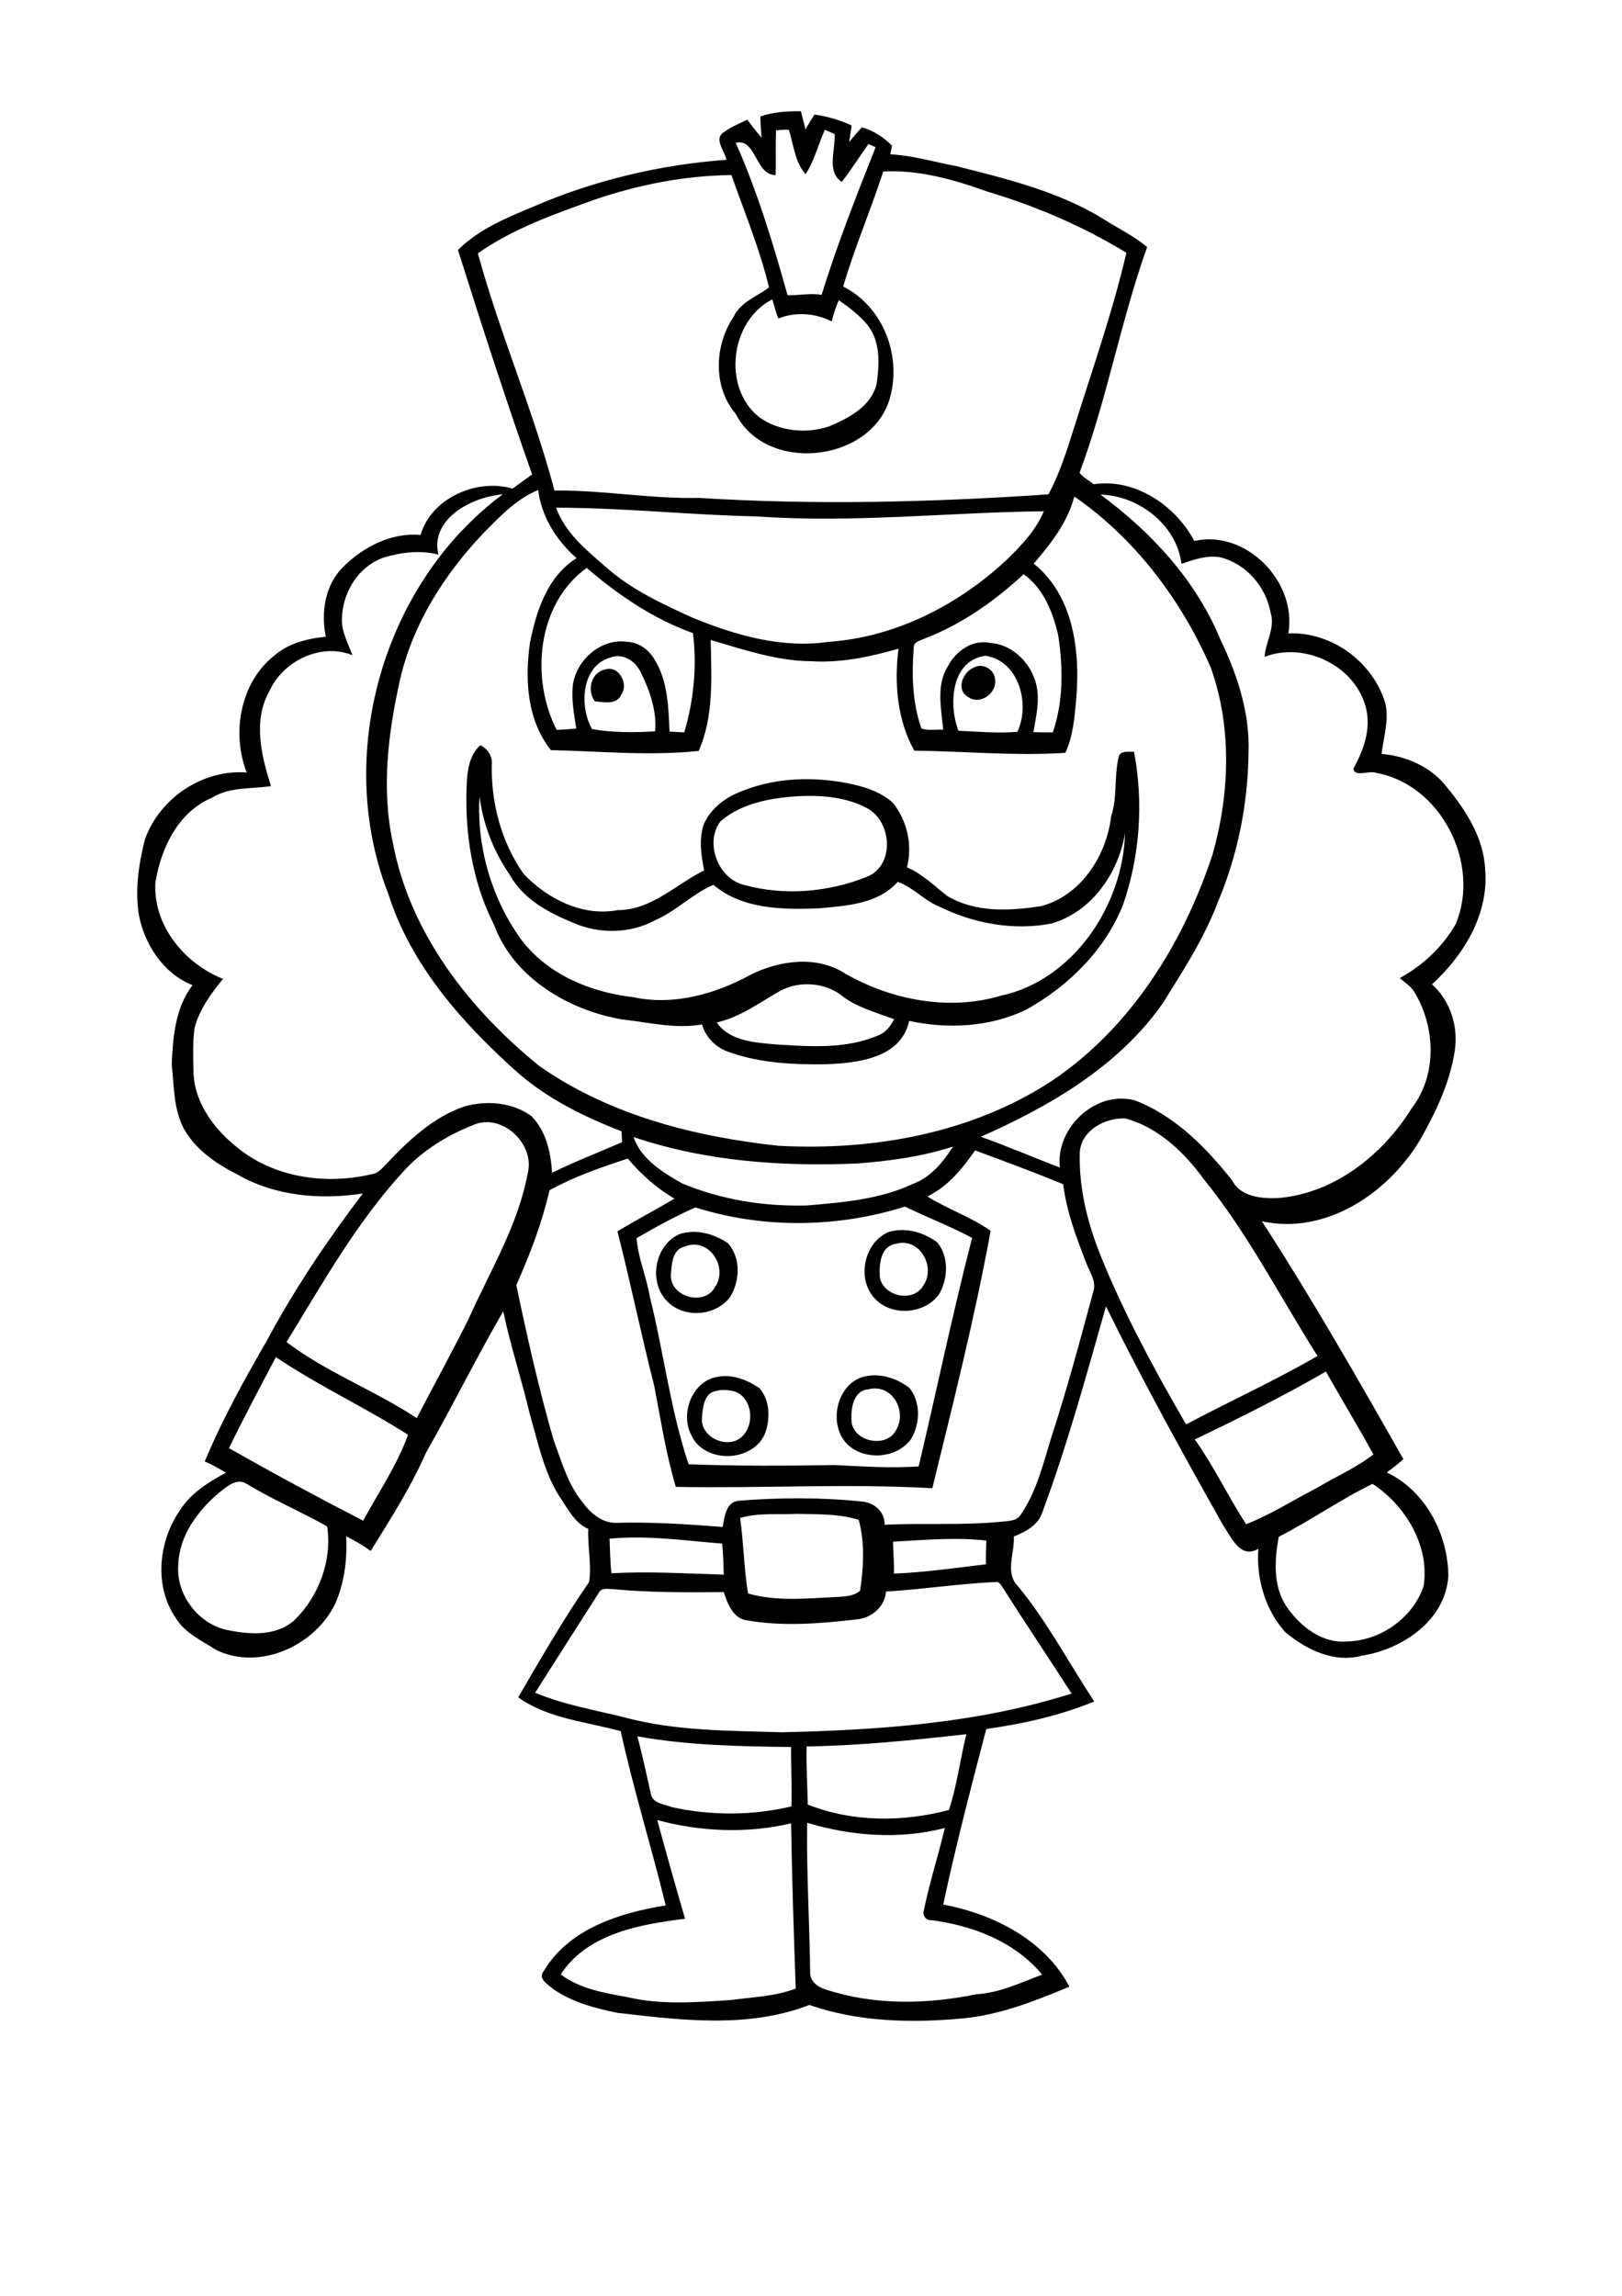<?xml version="1.0" encoding="utf-8"?>
<!-- Generator: Adobe Illustrator 21.0.2, SVG Export Plug-In . SVG Version: 6.00 Build 0)  -->
<svg version="1.2" baseProfile="tiny" id="Layer_1" xmlns="http://www.w3.org/2000/svg" xmlns:xlink="http://www.w3.org/1999/xlink"
	 x="0px" y="0px" viewBox="0 0 595 842" overflow="scroll" xml:space="preserve">
<path d="M318.7,509.5c-5.9,0.4-6.7,7.5-6.3,12.2c1.2,7.4,13.3,9.5,16.5,2.4C332.7,517.2,327.1,507.4,318.7,509.5 M317.7,504.7
	c5.6-1.1,11.5,0.9,15.9,4.3c4.3,5.4,4,13.5,0.3,19.2c-5.3,6.6-16,7.4-22.4,2.1C303.2,523.2,306.7,506.8,317.7,504.7 M262.8,510.1
	c-4.6,0.7-5,6.1-5.3,9.8c-0.6,6.1,6.5,10.4,12,8.6c7.6-2.7,7.6-15.5,0-18.2C267.3,509.8,265,509.5,262.8,510.1 M262.9,505
	c5.6-1.2,11.1,1,15.7,4.1c3.8,4.4,4,10.9,2.2,16.2c-4.1,11.1-22.6,11.8-27.3,0.8C249.5,518.4,253.9,506.7,262.9,505 M251.1,457.2
	c-4.6,1.1-4.7,6.6-5,10.4c-0.3,8.1,12.4,11.6,16.2,4.4C267.3,464.7,260,453.5,251.1,457.2 M249.3,452.6c6.1-2,12.7-0.1,17.8,3.4
	c4.7,5.4,4.4,13.8,0.7,19.7c-5.3,7-16.7,7.9-22.9,1.7C237.6,470.3,240.2,456.5,249.3,452.6 M328.5,456.2c-5.3,0.8-6,7.1-5.8,11.4
	c0.3,7.5,12,10.6,15.9,4C343.6,464.8,337.3,453.5,328.5,456.2 M325.8,451.9c6.2-2,12.9,0,18,3.7c4.4,5.3,4,13.5,0.6,19.2
	c-5.4,7.3-17.6,8.1-23.7,1.2C314.2,468.8,317,455.8,325.8,451.9 M286.2,363.4c-7.6,4.3-14.6,9.6-23.3,11.6c4.8,6.8,13.7,7.3,21.2,8
	c12.7,0.8,26.1,1.9,38.1-3.3c2.7-1,4.5-3.4,5.8-5.9c-6.3-2.4-13-4.1-18.5-8.1C303.2,360.3,293.4,359.5,286.2,363.4 M288.8,292.3
	c-8.6,0.9-17.8,3.1-24.5,8.9c-6,7.9-0.8,21.3,8.9,23.4c14.6,4,30.7,2.6,44.7-3c10.6-4.1,9.3-20.8-0.2-25.4
	C309,291.7,298.6,291.4,288.8,292.3 M175.9,292c-1.1,18.6,4.4,37.5,15.3,52.6c9.7,12.8,25.4,19.3,41,21.1
	c14.9,3.2,30.2-1.1,43.3-8.3c10.5-5.2,24.2-7.1,34.6-0.3c17,9.7,38,13.7,57,8.1c26.8-5.8,44.9-33.3,45.6-59.7
	c-2.4,14.7-12.3,29-27,33.2c-13.9,2.7-28.6,0-41.1-6.2c-5.6-2.2-9.6-7.1-15.3-9.1c-7.1,8.1-18.7,8.8-28.7,9.7
	c-13.2,0.6-28.4,0.4-38.9-8.6c-7.7,3.3-13.6,9.6-21.2,12.9c-9.2,5.1-20.8,5.2-30.3,1c-9-3.7-18.2-8.6-23.1-17.4
	C181.1,312.3,177.2,302.4,175.9,292 M171.2,287.6c0.2-5.1,1-10.7,5-14.3c2.7,1.3,4.5,4,4.2,7.1c-0.3,14.1,3.5,28.4,11.6,40
	c8.7,9.2,21.5,15.8,34.5,13.4c12.4,0,21.4-9.4,31.8-14.6c-1.1-5.5-2-11.5-0.1-17c2.2-4.9,6.6-8.8,11.5-11
	c13.6-6.3,29.4-6.7,43.8-3.4c5.1,1.2,10.2,3.1,14.1,6.7c5.2,6.6,7.2,15.4,5.1,23.6c5.7,2.4,10,6.8,14.8,10.5
	c10.4,6.2,23,5.5,34.5,3.7c14.6-3.9,23.9-18.5,25.6-32.9c2.3-7,1.1-14.5,2.7-21.6c0.5-2.7,3.6-2,5.7-2.1c3.5,18.6,2.2,38.1-4,56
	c-6.5,16.6-20,29.9-35.4,38.5c-13.3,6.5-28.8,7.3-43.1,4.2c-2.9,13.7-19,15.5-30.5,15.9c-11.9,0.2-24.1-0.4-35.4-4.4
	c-4.8-1.5-8.7-5.4-10.1-10.2c-9.8,1.8-19.5-0.8-29.2-1.8c-19.7-3.4-39.9-15.2-47.1-34.8C173.2,323.4,170.4,305.2,171.2,287.6
	 M218.2,257.2c-3-4-1.4-10.7,3.9-11.7c5-1.5,8.6,5.4,5.8,9.3C226.2,258.6,221.5,257.5,218.2,257.2 M357.3,244.8
	c3.1-1.8,7.5,0.7,7.7,4.3c0.9,5.1-5.7,9.8-10,6.4C350.5,252.9,353.3,246.3,357.3,244.8 M296.1,668.5c-0.3,18.5,0.9,36.9,1.1,55.4
	c0.2,3,3,4.9,5.6,5.7c17.8,5.9,37.1,5.5,55.3,1.8c8.6-0.5,16.3-4.3,24.2-7.2c-10-12.1-25.4-18-40.6-20c-2,0.2-3.4-1.7-2.8-3.6
	c2.1-10.2,5.3-20.1,7.7-30.2C330.1,674.7,312.4,673.4,296.1,668.5 M241.1,667.5c3.3,12.1,6.7,24.2,10.2,36.2
	c-16.4,2-35.9,5.4-45.6,20.4c7,5.3,15.9,6.8,24.3,8.3c12.5,3,25.5,1.9,38.2,1.1c7.9-1.1,16.1-1.3,23.7-4.2
	c-0.7-20.2-1.4-40.4-1.7-60.6C274.2,672.5,257,671.8,241.1,667.5 M233.8,636.8c1.9,7,3.4,14.2,5,21.3c0.8,3.4,5,3.6,7.8,4.7
	c14.3,3.1,29.4,3.1,43.7-0.3c0.3-7.3-0.2-14.5-0.1-21.8C271.2,640.5,252.3,640.1,233.8,636.8 M295.9,640.5
	c-0.2,7.1,0.3,14.2,0.4,21.3c16.3,6.5,34.9,6.5,51.8,2c3-9.1,4.1-18.6,6.4-27.8C335,638.2,315.5,640.2,295.9,640.5 M325,583.7
	c-0.4,5.6-5.3,9.7-10.7,10.2c-13.2,1.5-26.8,2.7-40,0.4c-5.3-0.5-7.4-6.1-8.8-10.4c-13.6,0.1-27.3,0.2-40.8-1.1
	c-1.7,0-4.1-0.6-5,1.3c-7.8,12.2-15.6,24.4-23.4,36.7c10.5,4.4,21.7,6.3,32.6,9c18.9,5.1,38.5,4.9,57.8,5.5
	c35.8-0.8,72.1-3.3,106.4-14.2c-8.3-12.9-16.9-25.7-25.1-38.6c-0.7-1-1.4-2.7-2.9-2.3C351.7,580.8,338.4,582.9,325,583.7
	 M327.6,565.4c0,3.9,0.5,7.8,0.3,11.7c11.3-0.4,22.6-2.1,33.8-3.4c-0.1-2.9,0-5.8,0.1-8.7C350.5,563.7,339,564.8,327.6,565.4
	 M223.6,564.3c0.2,4.2,0.2,8.4,0.7,12.7c13.8-0.8,27.5,0.1,41.2,0.5c-0.1-3.8-0.2-7.6-0.6-11.4C251.2,565,237.4,563,223.6,564.3
	 M271.5,556.7c1.3,9.2,1.4,18.6,2.9,27.7c10.4,3,21.5,1.8,32.3,1.3c3-0.2,6.4-0.2,8.8-2.3c1.3-8.5,1.8-17.6-0.5-26
	c-7.3-2.3-15.1-2-22.7-2.2C285.3,555.6,278.2,554.7,271.5,556.7 M469.1,563.6c-1.6,8.5-2.2,18.1,2.9,25.7c4.9,7,12.7,13.4,21.8,12.7
	c12.4-0.1,24.4-8.5,28.4-20.2c2.4-14.7-6.6-29.7-18.7-37.6C491.7,549.9,480.9,557.6,469.1,563.6 M80.4,547.4
	c-7.8,6.6-14.7,15.8-15,26.4c-0.9,10.8,7,21.4,17.5,23.9c8.4,1.8,18.5,2.6,25.3-3.7c8.8-8.7,13.7-21.8,11.8-34.2
	c-9.7-5.5-20-9.8-29.5-15.6C86.8,541.8,83.2,545.3,80.4,547.4 M438.3,527.9c7,9.9,12.2,20.9,18.8,31.1c9-3.5,17.2-8.8,25.8-13.2
	c6.9-4.2,14.5-7.4,20.9-12.4c-5.6-10.3-11.7-20.2-17.4-30.4C470.8,512,454.6,520.1,438.3,527.9 M84,531.1
	c16.2,9.2,32.7,18.1,49.2,26.6c5.7-10.4,12.4-20.3,16.5-31.5c-15.8-10.1-33-18-48.5-28.5C95.4,508.7,89.5,519.8,84,531.1
	 M233.5,454.1c0.6,7.4,3.7,14.3,4.9,21.6c5.1,20.3,7.5,41.4,14.2,61.3c17.7,0.7,35.7,0.6,53.5,0.3c10.3,0.5,20.6,1.2,30.9,0.5
	c6.6-27.9,12.4-56,19.6-83.8c-8-4.3-16.5-7.5-24.6-11.5c-24.7,7.8-52.1,8.2-76.9,0.3C247.7,446.1,240.5,450,233.5,454.1
	 M340.2,438.8c7.5,4.7,16,7.5,23.2,12.6c-5.8,31.7-13.7,63-21.4,94.4c-31.3-1.8-62.7,0.1-94.1-0.5c-3.6-12.1-5.5-24.6-7.9-37
	c-4.8-18.8-8.7-37.9-13.5-56.7c6.9-4.2,14-7.9,20.9-12c-6.6-3.9-12.2-8.9-17.1-14.7c-9.8,3.2-19.6,6.6-28.7,11.6
	c-2.8,12-7.2,23.6-12.2,34.8c4,19.1,8.3,38.2,13.7,56.9c2.9,7.8,5.2,16.1,10.5,22.6c2.8,3.9,6.9,7.6,12.1,7.7
	c13.1-0.4,26.3,0.5,39.4,1.5c0.7-3.6,1.1-9,5.7-9.6c15.1-1.2,30.4-1.3,45.5,0.3c4.5,0.4,8.3,3.8,8.2,8.5c14.2-0.7,28.4,0.3,42.6-1.1
	c2.5-0.3,5.6-0.1,7.2-2.4c5.9-8.5,8.3-18.6,11.3-28.4c5.8-17.7,10.6-35.7,15.5-53.8c1-3.3-0.9-6.3-2.2-9.2c-3.8-9.7-7.6-19.6-8.9-30
	c-10.7-4.4-21.5-8.4-32.3-12.4C352.9,428.8,347.6,435.2,340.2,438.8 M232.4,417c2.8,8.2,10.7,12.9,17.8,17c14.4,6,30,8.5,45.6,8.1
	c13.3-1.1,27-2.2,39.3-8c6.4-2.4,10.9-8,14.5-13.6c-11.4,3.7-23.3,5.3-35.2,6.2C286.8,427.9,258.7,425.9,232.4,417 M174.6,412.2
	c-10,3.8-19.4,9.5-26.6,17.4c-17.2,18.7-29.7,41.1-42.9,62.6c14.8,11.2,32.4,17.7,47.8,27.9c6.3-12.3,13-24.3,19.1-36.6
	c7.8-17.5,18.1-34.2,21.6-53.3C196.2,419.9,184.9,408.7,174.6,412.2 M396.1,422.6c-0.4,12.8,2.7,25.4,7.4,37.3
	c8.7,21.7,19.9,42.3,31.6,62.5c16-8.5,32.5-16,48.2-25.1c-13.7-21.6-25.4-44.7-41.6-64.7c-7.2-9.9-16.7-19.1-28.8-22.4
	C405.5,409.8,396.6,414.5,396.1,422.6 M351.6,268c7.2,0.3,14.4,1,21.6,0.4c4.8-10.1,0.6-26-11.6-27.9
	C348.8,242.1,347.9,258.5,351.6,268 M224.1,241.1c-10.9,2.9-11.7,18-6.9,26.3c7.6,1.3,15.5,1.3,23.1,0.8c0.7-7.3-1.9-14.9-5.2-21.5
	C233.3,242.6,228.6,239.4,224.1,241.1 M339.4,234.1c-1.6,0.8-4.4,1.2-4.2,3.5c-0.8,9.9-0.5,20.1,2.8,29.6c2.6,0.8,5.3,0.3,8,0.4
	c-0.7-7.7-2.7-16.4,1.8-23.4c2.9-5.5,9-9.8,15.5-8.4c8.5,0.6,15.4,7.9,17,16c1.1,5.6-0.3,11.2-1.2,16.7c2.4,0.1,4.8,0.1,7.1,0.1
	c3.9-11.3,3.8-23.7,2-35.5c-1.9-8.4-5.4-17.4-12.7-22.5C364.9,220.4,352.9,228.9,339.4,234.1 M215.2,208.3
	c-18.2,13.1-20.7,40.4-11,59.4c2.4-0.1,4.8-0.3,7.2-0.5c-0.8-5.1-1.8-10.4-1.3-15.6c1.1-9.5,10.4-17.7,20.1-16.2
	c4.1,0.2,7.7,2.8,9.8,6.3c5,7.9,5.2,17.6,5.6,26.6c1.8,0.1,3.6,0.2,5.4,0.3c3.5-11.7,4.7-24.3,3.2-36.4
	C239.7,227,226.8,218.2,215.2,208.3 M204,186.2c3.3,9.3,11.2,15.6,18.4,21.9c9.3,8.2,20.6,13.4,31.8,18.5
	c15.7,6.4,32.6,11.3,49.7,8.8c24.7-1.7,47.9-13.6,65.8-30.5c5.2-5.1,10.4-10.6,13.2-17.4c-35,0.4-70.1,4.4-105.1,1.9
	C253.2,188.9,228.7,186.2,204,186.2 M403.7,181.4c18.7,13.8,35.1,31.5,44,53.2c6.2,12.8,10.8,26.9,10.3,41.3
	c-0.2,18.8-3.9,37.5-11.2,54.8C441.8,344,434,356,426.5,368c-16.2,23.1-41.4,37.7-66.7,48.9c9.8,3.5,19.3,7.6,29,11.3
	c-1.7-14.5,13.2-28.6,27.6-24.6c14.6,5.6,26,17.2,35.6,29.3c3,6,10.6,6.7,16.6,6.5c20.8-1.6,38.6-15.8,49.3-33
	c9.4-12.3,8.7-30,0.8-42.8c-1.3-2-3.4-3.3-5.2-4.9c8.4-4.6,15.7-11.4,20.5-19.8c9.3-22.2-5.4-51.3-29.4-55.5
	c-2.4-0.9-7.9,1.8-8.1-1.6c3.7-6.6,6.5-14.4,4.6-22.1c-3.8-15.5-22.5-24.5-37.2-18.8c0.3-5.4,4-10.7,2.2-16.2
	c-1.7-9.5-8.9-17.9-18.4-20.3c-4.9-0.9-9.7,0.8-14.3,2.4C431.7,192.5,417.6,181.7,403.7,181.4 M160.8,203.4
	c-6.6-1.7-13.6-0.9-20.1,1.1c-10,3.5-16,14.4-15.2,24.7c0.6,3.9,2.4,7.5,3.8,11.1c-11.6-4.7-25.5,2.1-30.5,13.2
	c-6.1,10.8-2.9,23.8,0.6,34.8c-7.2,1.1-15.2,0.2-21.7,4.3C65.3,297.8,59,311.2,57,323.7c-0.9,15.7,10.7,29.7,24.8,35.3
	c-4.4,5.4-8.6,11.1-10.4,17.9c-0.8,5.6-0.5,11.4-0.4,17c0.6,11,7.8,20.4,16.1,27c13.6,11.1,32.6,13.7,49.4,9.7
	c2.3-0.3,3.8-2.3,5.3-3.8c8.1-8.6,17.1-17.1,28.5-21c8.2-2.3,17.6-1.6,24.6,3.5c5.4,5.4,7.2,13.4,7.6,20.8
	c8.4-4.1,17.1-7.5,25.7-11.2c-0.1-1.3-0.1-2.7-0.2-4c-13.4-5.2-26.5-11.6-37.5-21c-20.5-18.2-39.7-39.6-48.1-66.2
	c-19.9-50.9-1.9-113.7,42-146.4C173.2,182.2,157.7,190.2,160.8,203.4 M177,195.9c-14.1,14.9-25.5,32.9-30.2,53.1
	c-4.4,19.6-7,40.2-2.7,60c6.2,33.2,28.1,61.2,53.8,82c25.6,17.9,56.8,25.9,87.6,29.2c34.7,1.9,70.8-4.5,100.2-23.7
	c29-19.4,48.3-50.4,59.1-83.1c6.3-22.3,7.2-46.7-0.7-68.7c-10.8-24.7-27.7-47.2-50-62.6c-2.5,9.5-8.6,17.3-14.9,24.6
	c14.6,11.7,17.1,32.1,15.6,49.5c-0.6,6.7-1.1,13.6-4,19.9c-18.5,1.2-36.9-0.6-55.4-0.8c-6.3-11.2-7.4-24.8-5.8-37.4
	c-10.4,3-21.2,5.3-32.1,4.6c-12.7-0.1-24.8-4.3-36.8-7.8c0.3,13.6,1.2,28-4.4,40.7c-18,1.9-36.1,0.1-54.2-0.3
	c-8.8-11-9.6-25.9-7.7-39.3c2.3-11.7,6.4-24.4,17.1-31.1c-7.4-6.5-12.8-15.1-14.1-25C189.3,183,183.1,189.7,177,195.9 M278.5,153
	c7.2,5.2,17.2,6.2,25.6,3.4c7.3-3.1,15.5-7.3,17.5-15.7c1-7.1,1.4-15.3-3.2-21.3c-3-3.7-6.8-6.6-10.7-9.3c-1.1,2.5-2,5.2-2.6,7.8
	c-6-3.1-13.3-3.6-19.6-1.1c-0.9-2.3-1.5-4.7-2.2-7C267.9,117.6,264.8,142.1,278.5,153 M324,62.9c-4.6,14.2-10.5,27.9-14.7,42.2
	c15,7.5,21.9,26.3,16.8,42c-7.6,22.7-45.2,26.4-56.2,4.7c-8.4-9.8-7.9-25.1-0.8-35.6c2.5-5.4,8.5-7.4,13-10.8
	c-3.4-14.1-9-27.6-13.8-41.2c-17.1,0.2-34,3.5-50.1,9c-14.8,5.3-29.9,10.6-42.9,19.7c8,29.4,20.3,57.5,28.1,87
	c17.7-0.2,35.2,3.1,53,2.7c42.7,2.7,85.6,1.6,128.2-1.3c4.1-7.6,6.7-15.9,9.3-24.1c6.7-21.4,14.2-42.6,19.3-64.5
	c-15.9-9.7-33.1-17.1-50.9-22.4C350,65.9,337.2,62.2,324,62.9 M284.7,47.8c-0.3,5.5,0,10.9-0.2,16.4c-7.4,0.1-7.2-13.8-14.6-11.8
	c8,18,13.7,36.9,19,55.9c4.2,0,8.4-0.8,12.5-0.2c5.7-18.4,12.7-36.2,19.8-54.1c-0.9-0.4-1.8-0.8-2.6-1.2c-3.3,4.6-6.3,9.4-9.8,13.9
	c-5.7-3.6-2.3-11.9-2.6-17.5c-1.2-0.5-2.4-1.1-3.6-1.6c-2.5,5.4-3.8,11.3-7.1,16.3c-3.9-4.5-4.4-10.8-6.1-16.3
	C287.8,47.5,286.2,47.7,284.7,47.8 M278.9,42.7c4.8-1.6,9.9-2,14.9-1.9c0.6,2.2,1.1,4.5,1.7,6.7c1-1.9,2.1-3.7,3.3-5.5
	c4.7,0.7,9.3,2,13.6,4c-0.3,2-0.6,4-0.9,6.1c1.5-1.8,3-3.7,4.7-5.4c4.2,1.2,7.9,3.6,11,6.7c-0.2,1.1-0.4,2.2-0.6,3.2
	c8.2,0.4,16.1,2.8,24.1,4.3c18.6,4.7,37.7,9.3,54.2,19.5c5.3,3.4,11,6.1,15.9,10.2c-9.7,27.2-14.7,55.7-24.8,82.8
	c1.4,1.8,3.5,2.8,5.2,4.2c15-2.3,30,7.7,36.9,20.8c19-4.3,37.8,15,34.5,33.9c15.9-0.7,31.1,10.5,35.6,25.7
	c1.4,6.2-0.7,12.4-1.4,18.5c9,0.7,18.2,4.8,23.8,12c7.2,8.7,13.7,18.9,14.2,30.4c1.4,16.3-7.8,31.4-19.5,42.1
	c6.8,6.1,9.8,15.7,8.3,24.7c-1.8,11.6-7,22.3-12.7,32.4c-11.7,19.5-34.5,34.9-58,29.8c18.4,28.4,35.2,57.8,51.9,87.2
	c-1.9,1.8-4,3.4-6.1,4.9c14.3,6.8,22.5,22.7,22.6,38.1c-1.1,16.2-16.9,26.8-31.7,29.1c-10.2,2.8-20.4-2.2-28.1-8.6
	c-7.4-8.2-10.7-19.7-9.9-30.6c-6.6,3.9-9.9-4.2-12.9-8.6c-14.9-26.4-29.6-53.1-43-80.3c-7.2,25.4-14.2,50.9-23.4,75.7
	c-1.6,4.7-6.2,7-10.4,8.7c0.4,6-3.4,13.2,1.5,18.2c10.8,13.1,18.7,28.2,28,42.3c-12.6,5.2-26.1,8.2-39.6,10.1
	c-5.6,21.4-11.2,42.8-15.8,64.4c18.4,3.4,37.3,13,46.3,30.1c-12.5,5.2-25.3,10.3-38.8,11.6c-18.9,1.8-38.5,1.4-56.6-4.9
	c-22.4,8.7-47,5.6-70.3,2.9c-8.2-1.6-16.6-3.9-23.5-8.6c-1.9-1.7-6-3.8-3.6-6.8c9.3-15.5,27.9-21.3,44.7-24
	c-5.2-21.4-11.8-42.4-16.5-63.9c-12.7-3.5-26.7-4.6-37.6-12.4c8.3-14.3,16.6-28.7,26-42.3c1-6.4-0.6-13-0.3-19.5
	c-5-2.1-7.5-7.4-10.4-11.6c-5.9-9.2-8-20-11-30.3c-3-12.7-7.1-25.1-9.8-37.9c-9.9,17.1-18.6,34.8-28.4,52
	c-5.5,12.6-13,24.2-20.2,35.9c-2.8-2-5.9-3.8-9-5.4c0.4,8.4-0.6,16.9-4,24.7c-7.4,15.4-27.7,24.8-43.7,17
	C74,601.7,68,599,64.6,593.6c-8.1-11.7-6.6-27.9,1.2-39.4c4-6.5,10.6-10.6,17.1-14.1c-2.6-1.5-5.1-3-7.8-4.1
	c6.5-15.6,14.7-30.3,23.1-44.9c10.1-18.8,22.1-36.5,34.9-53.4c-15.5,2.4-32.1,1-45.9-6.9c-7.7-3.9-15.1-8.9-19.5-16.4
	c-4.1-7.3-3.8-15.9-4.7-24c0.4-10,1.3-20.8,7.6-29.1c-10.7-4.3-17.7-15-19.7-26c-1.4-9.2,0-18.6,2.3-27.6
	c5.5-15.1,21.2-25.6,37.3-24.4c-5.7-14.6-2.3-33.3,10.4-43.1c5.2-4.4,12-6,18.6-6.7c-1.8-8.9-0.3-19.1,6.5-25.7
	c7.4-7.3,17.7-12.6,28.3-11.6c3.8-13.5,20.7-20.9,33.7-17c2.4-1.7,4.8-3.5,7.2-5.2c-9.6-27.2-18.5-54.7-27.2-82.3
	c7.5-7.6,17.8-11.8,27.6-15.9c22.4-9.7,46.5-15.4,70.9-17.2c-0.6-3.1-4.8-7.7-1-10.1c2.6-1.9,5.7-3.2,8.6-4.6
	c1.7,2.2,3.4,4.5,5.3,6.6C279.1,47.8,279,45.2,278.9,42.7"/>
</svg>
